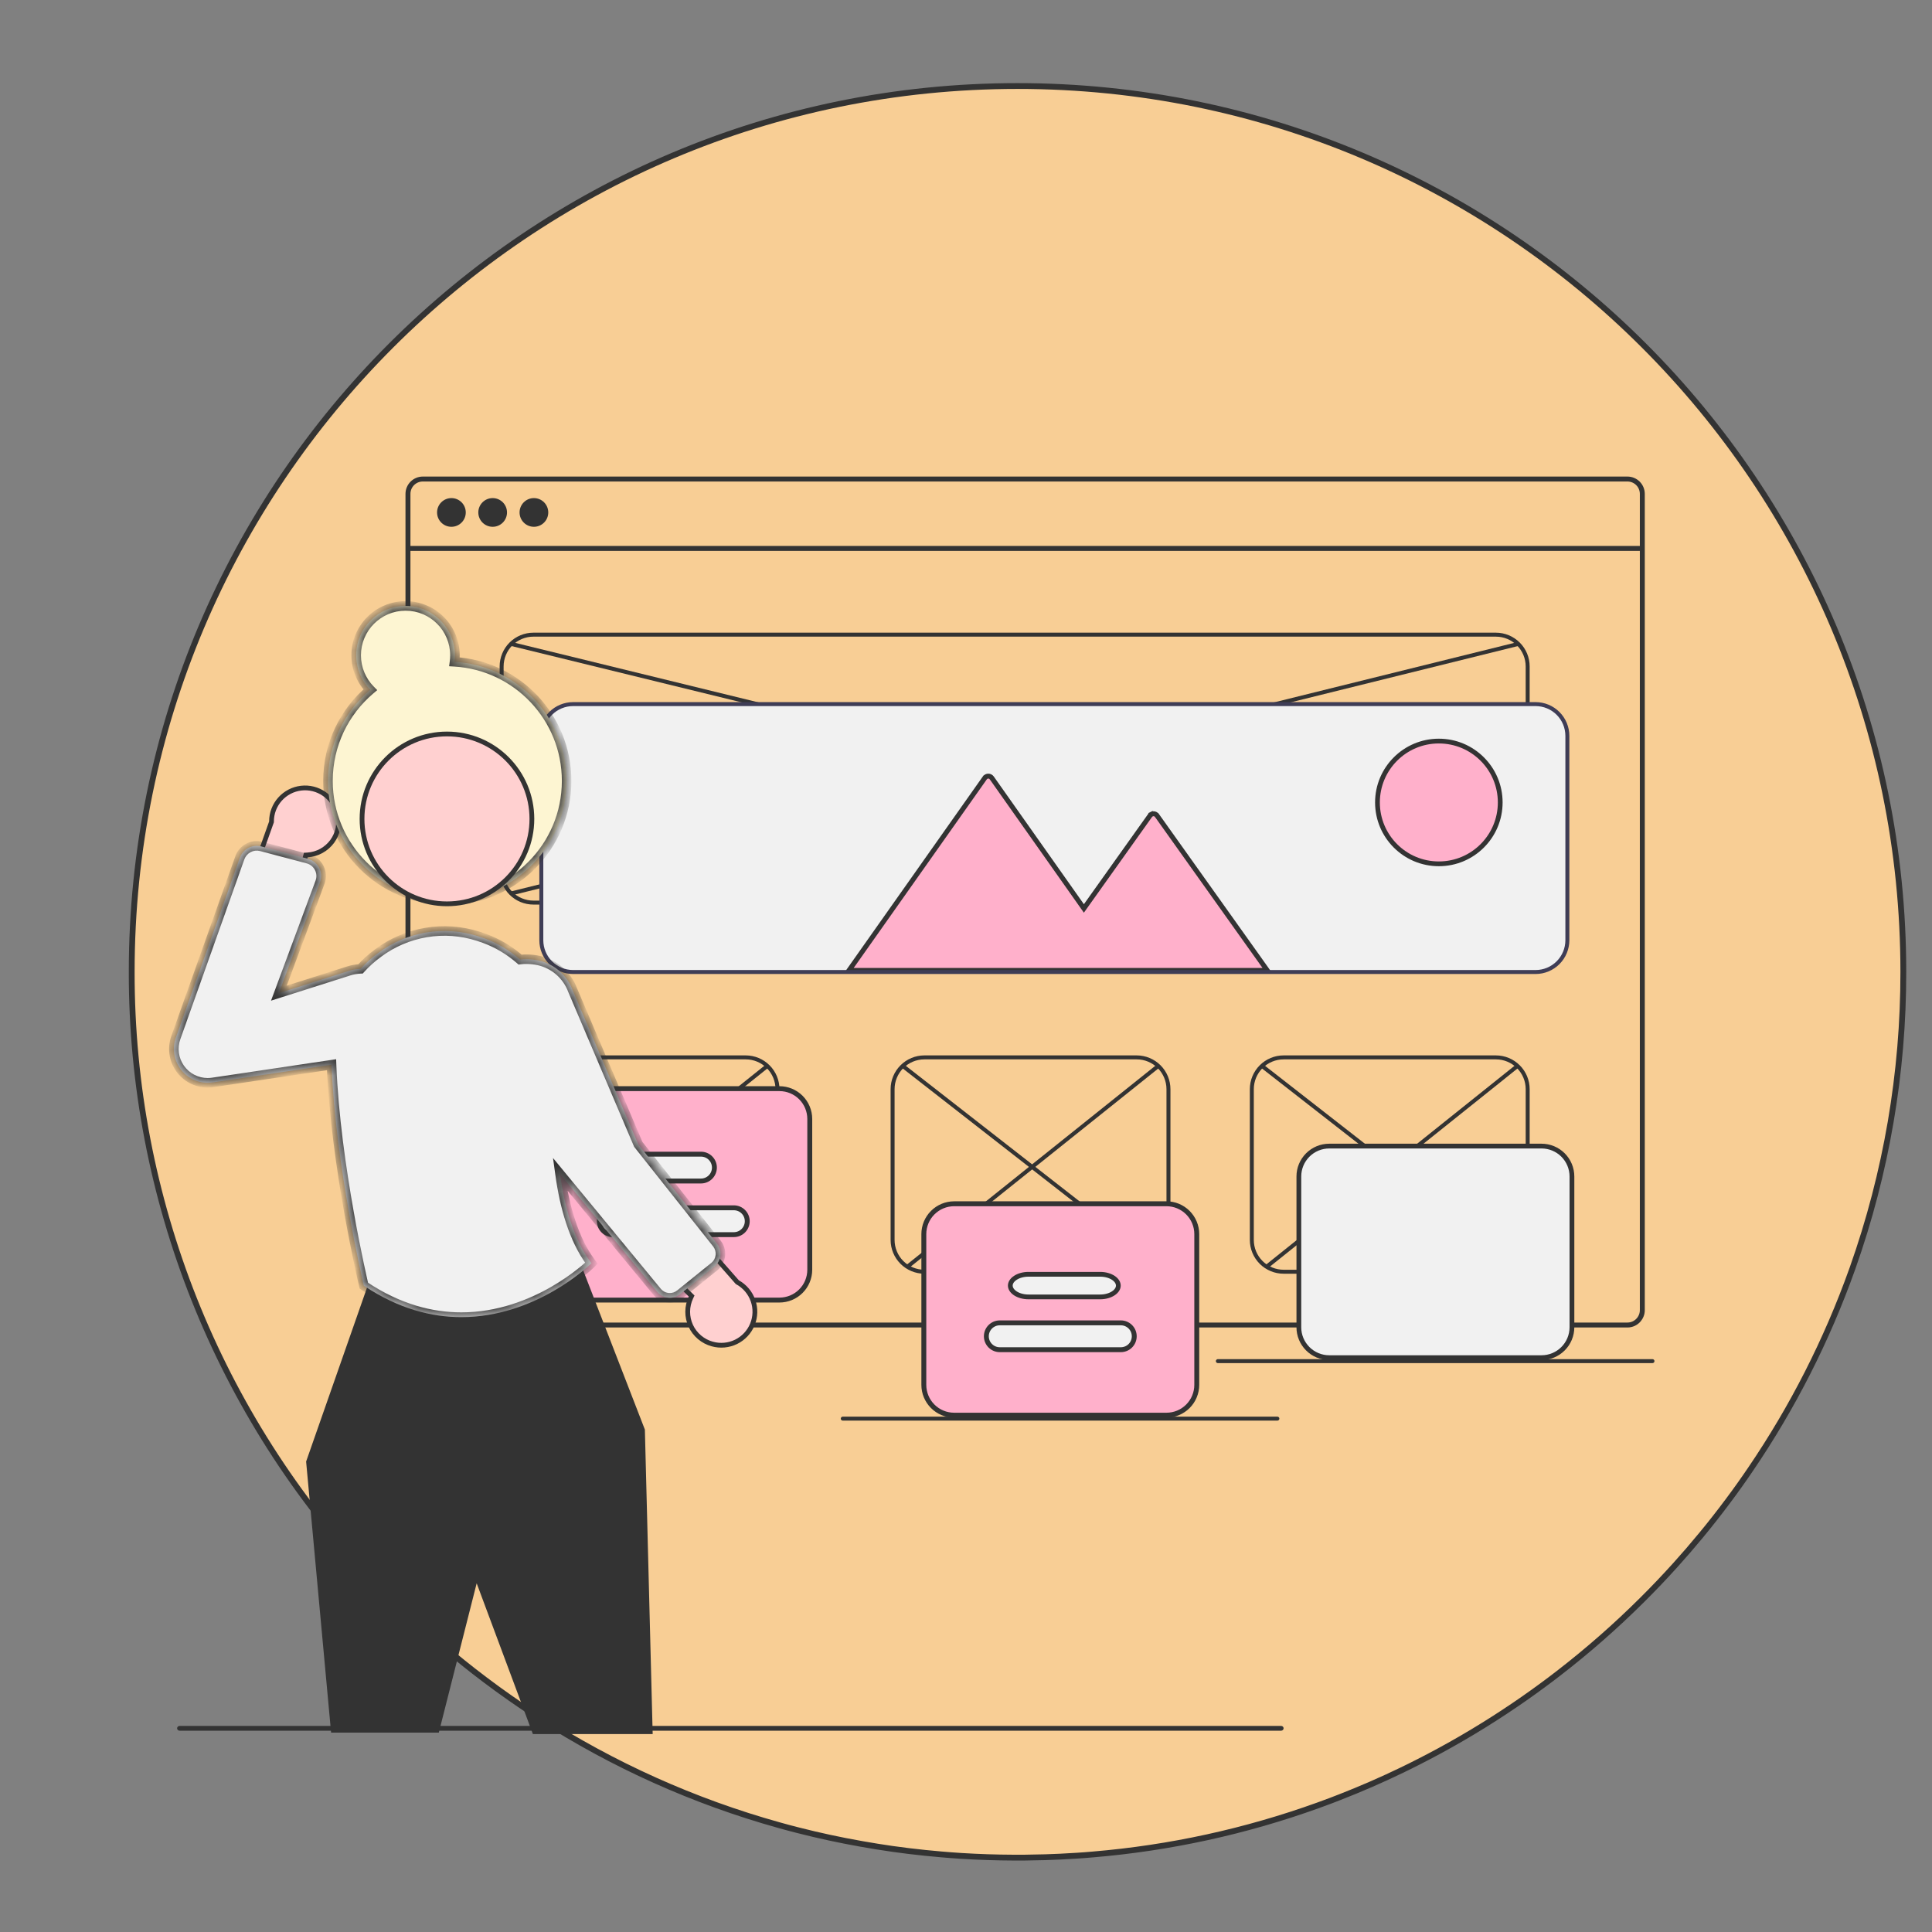 <svg width="150" height="150" viewBox="0 0 150 150" fill="none" xmlns="http://www.w3.org/2000/svg">
<rect x="0" y="0" width="150" height="150" fill="#808080" stroke="none"/>
<path d="M147.774 75.453V75.453C147.783 83.285 146.452 91.06 143.837 98.443L143.836 98.447C143.826 98.477 143.815 98.505 143.803 98.538L143.788 98.577V98.581C141.831 104.059 139.185 109.266 135.911 114.076L135.911 114.076C135.342 114.916 134.754 115.742 134.145 116.554L134.145 116.554C133.475 117.453 132.784 118.333 132.072 119.196L132.246 119.339L132.072 119.196C131.415 119.991 130.741 120.772 130.05 121.537L130.05 121.537C129.228 122.448 128.382 123.336 127.511 124.201L127.511 124.201C125.462 126.242 123.286 128.152 120.996 129.919L120.996 129.919C120.594 130.231 120.188 130.537 119.778 130.838L119.777 130.839C118.822 131.544 117.847 132.225 116.853 132.88L116.853 132.881C114.667 134.325 112.4 135.643 110.063 136.827L110.062 136.827C109.659 137.033 109.252 137.236 108.844 137.431L108.844 137.432C107.264 138.194 105.653 138.896 104.009 139.537L104.008 139.537C103.539 139.722 103.069 139.9 102.595 140.071L102.59 140.073C102.512 140.103 102.435 140.132 102.356 140.158L102.352 140.16C96.715 142.194 90.835 143.478 84.863 143.979L84.862 143.979C84.448 144.017 84.033 144.048 83.618 144.074L83.616 144.074C83.175 144.105 82.734 144.13 82.293 144.149L82.291 144.149C81.942 144.167 81.595 144.18 81.244 144.19L81.24 144.19C81.167 144.193 81.099 144.196 81.032 144.196L81.025 144.196C80.553 144.211 80.08 144.22 79.605 144.224C79.403 144.226 79.202 144.227 79 144.227C78.905 144.227 78.811 144.227 78.719 144.226L78.716 144.226C77.345 144.221 75.985 144.176 74.635 144.092L74.634 144.092C74.632 144.091 74.629 144.091 74.624 144.091C74.607 144.089 74.573 144.087 74.546 144.086C74.063 144.054 73.584 144.02 73.107 143.977L73.106 143.977C71.395 143.833 69.704 143.627 68.03 143.357L68.029 143.356C67.644 143.296 67.261 143.231 66.878 143.161L66.877 143.16C65.212 142.866 63.569 142.512 61.949 142.097L61.948 142.097C61.467 141.975 60.987 141.847 60.511 141.713L60.511 141.713C53.887 139.868 47.579 137.034 41.8 133.307L41.8 133.307C40.807 132.668 39.832 132.004 38.876 131.314L38.873 131.312C38.758 131.232 38.644 131.148 38.527 131.063L38.526 131.062C36.204 129.369 33.989 127.532 31.896 125.562L31.895 125.562C30.904 124.631 29.941 123.67 29.008 122.68L29.007 122.68C16.923 109.928 10.2 93.021 10.226 75.454V75.453C10.226 37.471 41.017 6.679 79 6.679C116.983 6.679 147.774 37.471 147.774 75.453Z" fill="#F8CE95" stroke="#333333" stroke-width="0.452"/>
<path d="M35.048 40.9C35.663 40.9 36.162 40.401 36.162 39.786C36.162 39.171 35.663 38.672 35.048 38.672C34.433 38.672 33.934 39.171 33.934 39.786C33.934 40.401 34.433 40.9 35.048 40.9Z" fill="#333333"/>
<path d="M38.251 40.9C38.866 40.9 39.364 40.401 39.364 39.786C39.364 39.171 38.866 38.672 38.251 38.672C37.635 38.672 37.136 39.171 37.136 39.786C37.136 40.401 37.635 40.9 38.251 40.9Z" fill="#333333"/>
<path d="M41.453 40.9C42.068 40.9 42.567 40.401 42.567 39.786C42.567 39.171 42.068 38.672 41.453 38.672C40.838 38.672 40.339 39.171 40.339 39.786C40.339 40.401 40.838 40.9 41.453 40.9Z" fill="#333333"/>
<path d="M126.355 37H32.825C32.469 37 32.128 37.142 31.876 37.394C31.624 37.646 31.482 37.987 31.482 38.344V101.722C31.482 102.079 31.624 102.42 31.876 102.672C32.128 102.924 32.469 103.066 32.825 103.066H126.355C126.549 103.066 126.741 103.024 126.918 102.942C127.094 102.861 127.251 102.742 127.377 102.594C127.387 102.583 127.397 102.571 127.406 102.557C127.486 102.459 127.551 102.35 127.599 102.232C127.666 102.071 127.701 101.897 127.7 101.722V38.344C127.7 37.987 127.558 37.645 127.306 37.393C127.054 37.142 126.712 37 126.355 37ZM127.317 101.722C127.317 101.91 127.262 102.093 127.158 102.249C127.066 102.387 126.941 102.499 126.794 102.576C126.659 102.646 126.508 102.683 126.355 102.682H32.825C32.571 102.682 32.327 102.581 32.147 102.401C31.967 102.221 31.866 101.977 31.866 101.722V38.344C31.866 38.089 31.967 37.845 32.147 37.665C32.327 37.485 32.571 37.384 32.825 37.384H126.355C126.61 37.384 126.854 37.485 127.035 37.665C127.215 37.845 127.316 38.089 127.317 38.344V101.722Z" fill="#333333"/>
<path d="M127.507 42.387H31.673V42.771H127.507V42.387Z" fill="#333333"/>
<path d="M116.143 70.231H41.412C40.717 70.23 40.051 69.954 39.56 69.463C39.069 68.972 38.793 68.306 38.792 67.611V51.741C38.793 51.046 39.069 50.38 39.56 49.889C40.051 49.398 40.717 49.122 41.412 49.121H116.143C116.837 49.122 117.503 49.398 117.994 49.889C118.485 50.38 118.762 51.046 118.762 51.741V67.611C118.762 68.306 118.485 68.972 117.994 69.463C117.503 69.954 116.837 70.23 116.143 70.231ZM41.412 49.429C40.799 49.43 40.211 49.674 39.778 50.107C39.345 50.54 39.101 51.128 39.1 51.741V67.611C39.101 68.224 39.345 68.812 39.778 69.245C40.211 69.678 40.799 69.922 41.412 69.923H116.143C116.756 69.922 117.343 69.678 117.776 69.245C118.21 68.812 118.453 68.224 118.454 67.611V51.741C118.453 51.128 118.21 50.54 117.776 50.107C117.343 49.674 116.756 49.43 116.143 49.429H41.412Z" fill="#333333"/>
<path d="M57.899 98.891H41.412C40.717 98.89 40.051 98.614 39.56 98.123C39.069 97.632 38.793 96.966 38.792 96.271V84.561C38.793 83.866 39.069 83.201 39.56 82.71C40.051 82.218 40.717 81.942 41.412 81.941H57.899C58.593 81.942 59.259 82.218 59.75 82.71C60.241 83.201 60.517 83.866 60.518 84.561V96.271C60.517 96.966 60.241 97.632 59.75 98.123C59.259 98.614 58.593 98.89 57.899 98.891ZM41.412 82.25C40.799 82.25 40.211 82.494 39.778 82.927C39.345 83.361 39.101 83.948 39.1 84.561V96.271C39.101 96.884 39.345 97.472 39.778 97.905C40.211 98.338 40.799 98.582 41.412 98.583H57.899C58.512 98.582 59.099 98.338 59.532 97.905C59.966 97.472 60.209 96.884 60.21 96.271V84.561C60.209 83.948 59.966 83.361 59.532 82.927C59.099 82.494 58.512 82.25 57.899 82.25H41.412Z" fill="#333333"/>
<path d="M116.144 98.891H99.657C98.962 98.89 98.296 98.614 97.805 98.123C97.314 97.632 97.038 96.966 97.037 96.271V84.561C97.038 83.866 97.314 83.201 97.805 82.71C98.296 82.218 98.962 81.942 99.657 81.941H116.144C116.838 81.942 117.504 82.218 117.995 82.71C118.486 83.201 118.762 83.866 118.763 84.561V96.271C118.762 96.966 118.486 97.632 117.995 98.123C117.504 98.614 116.838 98.89 116.144 98.891ZM99.657 82.25C99.044 82.25 98.456 82.494 98.023 82.927C97.59 83.361 97.346 83.948 97.345 84.561V96.271C97.346 96.884 97.59 97.472 98.023 97.905C98.456 98.338 99.044 98.582 99.657 98.583H116.144C116.756 98.582 117.344 98.338 117.777 97.905C118.211 97.472 118.454 96.884 118.455 96.271V84.561C118.454 83.948 118.211 83.361 117.777 82.927C117.344 82.494 116.756 82.25 116.144 82.25H99.657Z" fill="#333333"/>
<path d="M88.254 98.891H71.766C71.072 98.89 70.406 98.614 69.915 98.123C69.424 97.632 69.148 96.966 69.147 96.271V84.561C69.148 83.866 69.424 83.201 69.915 82.71C70.406 82.218 71.072 81.942 71.766 81.941H88.254C88.948 81.942 89.614 82.218 90.105 82.71C90.596 83.201 90.872 83.866 90.873 84.561V96.271C90.872 96.966 90.596 97.632 90.105 98.123C89.614 98.614 88.948 98.89 88.254 98.891ZM71.766 82.25C71.154 82.25 70.566 82.494 70.133 82.927C69.7 83.361 69.456 83.948 69.455 84.561V96.271C69.456 96.884 69.7 97.472 70.133 97.905C70.566 98.338 71.154 98.582 71.766 98.583H88.254C88.866 98.582 89.454 98.338 89.887 97.905C90.32 97.472 90.564 96.884 90.565 96.271V84.561C90.564 83.948 90.32 83.361 89.887 82.927C89.454 82.494 88.866 82.25 88.254 82.25H71.766Z" fill="#333333"/>
<path d="M39.709 49.841L39.636 50.141L118.571 69.454L118.644 69.154L39.709 49.841Z" fill="#333333"/>
<path d="M117.844 49.844L39.637 69.219L39.711 69.518L117.918 50.143L117.844 49.844Z" fill="#333333"/>
<path d="M119.225 75.549H44.494C43.82 75.549 43.173 75.281 42.697 74.804C42.22 74.327 41.952 73.681 41.951 73.007V57.136C41.952 56.462 42.22 55.816 42.697 55.339C43.173 54.863 43.82 54.594 44.494 54.594H119.225C119.899 54.594 120.545 54.863 121.022 55.339C121.499 55.816 121.767 56.462 121.767 57.136V73.007C121.767 73.681 121.499 74.327 121.022 74.804C120.545 75.281 119.899 75.549 119.225 75.549Z" fill="#F1F1F1"/>
<path d="M70.18 82.636L69.991 82.879L89.739 98.284L89.929 98.041L70.18 82.636Z" fill="#333333"/>
<path d="M89.838 82.635L70.349 98.231L70.541 98.471L90.031 82.876L89.838 82.635Z" fill="#333333"/>
<path d="M39.825 82.636L39.636 82.879L59.384 98.284L59.574 98.041L39.825 82.636Z" fill="#333333"/>
<path d="M59.483 82.635L39.994 98.231L40.186 98.471L59.676 82.876L59.483 82.635Z" fill="#333333"/>
<path d="M98.07 82.636L97.881 82.879L117.629 98.284L117.819 98.041L98.07 82.636Z" fill="#333333"/>
<path d="M117.728 82.635L98.238 98.231L98.431 98.471L117.92 82.876L117.728 82.635Z" fill="#333333"/>
<path d="M90.565 109.874H74.078C73.455 109.874 72.857 109.626 72.416 109.185C71.975 108.744 71.727 108.146 71.726 107.522V95.812C71.727 95.189 71.975 94.591 72.416 94.15C72.857 93.709 73.455 93.461 74.078 93.46H90.565C91.189 93.461 91.786 93.709 92.227 94.15C92.668 94.591 92.916 95.189 92.917 95.812V107.522C92.916 108.146 92.668 108.744 92.227 109.185C91.786 109.626 91.189 109.874 90.565 109.874Z" fill="#FFB0CB" stroke="#333333" stroke-width="0.381"/>
<path d="M99.176 110.296H65.431C65.391 110.296 65.351 110.28 65.323 110.251C65.294 110.222 65.277 110.183 65.277 110.142C65.277 110.102 65.294 110.062 65.323 110.033C65.351 110.005 65.391 109.988 65.431 109.988H99.176C99.217 109.988 99.256 110.005 99.285 110.033C99.314 110.062 99.33 110.102 99.33 110.142C99.33 110.183 99.314 110.222 99.285 110.251C99.256 110.28 99.217 110.296 99.176 110.296Z" fill="#333333"/>
<path d="M87.021 104.79H77.622C77.346 104.79 77.081 104.681 76.885 104.485C76.69 104.29 76.58 104.025 76.58 103.748C76.58 103.472 76.69 103.207 76.885 103.011C77.081 102.816 77.346 102.706 77.622 102.706H87.021C87.298 102.706 87.563 102.816 87.758 103.011C87.954 103.207 88.063 103.472 88.063 103.748C88.063 104.025 87.954 104.29 87.758 104.485C87.563 104.681 87.298 104.79 87.021 104.79Z" fill="#F1F1F1" stroke="#333333" stroke-width="0.381"/>
<path d="M60.518 100.937H44.031C43.408 100.936 42.81 100.688 42.369 100.247C41.928 99.806 41.68 99.209 41.679 98.585V86.875C41.68 86.251 41.928 85.653 42.369 85.212C42.81 84.771 43.408 84.523 44.031 84.523H60.518C61.142 84.523 61.739 84.771 62.18 85.212C62.621 85.653 62.869 86.251 62.87 86.875V98.585C62.869 99.208 62.621 99.806 62.18 100.247C61.739 100.688 61.142 100.936 60.518 100.937Z" fill="#FFB0CB" stroke="#333333" stroke-width="0.381"/>
<path d="M54.425 91.693H50.11C49.834 91.693 49.569 91.583 49.373 91.388C49.178 91.192 49.068 90.927 49.068 90.651C49.068 90.374 49.178 90.109 49.373 89.914C49.569 89.718 49.834 89.609 50.11 89.609H54.425C54.701 89.609 54.966 89.718 55.161 89.914C55.357 90.109 55.467 90.374 55.467 90.651C55.467 90.927 55.357 91.192 55.161 91.388C54.966 91.583 54.701 91.693 54.425 91.693Z" fill="#F1F1F1" stroke="#333333" stroke-width="0.381"/>
<path d="M56.974 95.857H47.575C47.299 95.857 47.034 95.747 46.838 95.552C46.643 95.356 46.533 95.091 46.533 94.815C46.533 94.538 46.643 94.273 46.838 94.078C47.034 93.882 47.299 93.773 47.575 93.773H56.974C57.251 93.773 57.516 93.882 57.711 94.078C57.907 94.273 58.017 94.538 58.017 94.815C58.017 95.091 57.907 95.356 57.711 95.552C57.516 95.747 57.251 95.857 56.974 95.857Z" fill="#F1F1F1" stroke="#333333" stroke-width="0.381"/>
<path d="M119.687 105.407H103.2C102.575 105.407 101.976 105.158 101.534 104.716C101.092 104.274 100.843 103.675 100.843 103.05V91.339C100.843 90.714 101.092 90.115 101.534 89.673C101.976 89.231 102.575 88.983 103.2 88.982H119.687C120.312 88.983 120.911 89.231 121.353 89.673C121.795 90.115 122.044 90.714 122.045 91.34V103.05C122.044 103.675 121.795 104.274 121.353 104.716C120.911 105.158 120.312 105.407 119.687 105.407Z" fill="#F1F1F1" stroke="#333333" stroke-width="0.37"/>
<path d="M113.593 96.348H109.279C108.952 96.348 108.639 96.218 108.407 95.987C108.176 95.756 108.046 95.442 108.046 95.115C108.046 94.789 108.176 94.475 108.407 94.244C108.639 94.013 108.952 93.883 109.279 93.883H113.593C113.92 93.883 114.234 94.013 114.465 94.244C114.696 94.475 114.826 94.789 114.826 95.115C114.826 95.442 114.696 95.756 114.465 95.987C114.234 96.218 113.92 96.348 113.593 96.348Z" fill="#F1F1F1"/>
<path d="M116.143 100.512H106.744C106.417 100.512 106.104 100.382 105.873 100.151C105.641 99.92 105.511 99.606 105.511 99.28C105.511 98.953 105.641 98.639 105.873 98.408C106.104 98.177 106.417 98.047 106.744 98.047H116.143C116.47 98.047 116.784 98.177 117.015 98.408C117.246 98.639 117.376 98.953 117.376 99.28C117.376 99.606 117.246 99.92 117.015 100.151C116.784 100.382 116.47 100.512 116.143 100.512Z" fill="#F1F1F1"/>
<path d="M128.298 105.832H94.553C94.513 105.832 94.473 105.815 94.445 105.786C94.416 105.758 94.399 105.718 94.399 105.678C94.399 105.637 94.416 105.597 94.445 105.569C94.473 105.54 94.513 105.523 94.553 105.523H128.298C128.339 105.523 128.378 105.54 128.407 105.569C128.436 105.597 128.452 105.637 128.452 105.678C128.452 105.718 128.436 105.758 128.407 105.786C128.378 105.815 128.339 105.832 128.298 105.832Z" fill="#333333"/>
<path d="M84.309 70.313L89.291 63.315C89.291 63.315 89.291 63.315 89.291 63.315C89.322 63.273 89.362 63.238 89.409 63.214L89.322 63.045L89.409 63.214C89.455 63.191 89.507 63.178 89.559 63.178C89.611 63.178 89.663 63.191 89.709 63.214C89.755 63.238 89.796 63.273 89.826 63.315C89.826 63.315 89.827 63.315 89.827 63.315L98.287 75.196L98.287 75.196L98.389 75.341H65.914L66.024 75.185L66.024 75.185L76.462 60.395C76.463 60.395 76.463 60.394 76.463 60.394C76.493 60.352 76.534 60.317 76.58 60.293C76.627 60.269 76.678 60.257 76.731 60.257C76.783 60.257 76.835 60.269 76.881 60.293C76.927 60.317 76.968 60.352 76.998 60.394C76.999 60.394 76.999 60.395 76.999 60.395L83.998 70.312L84.153 70.532L84.309 70.313Z" fill="#FFB0CB" stroke="#333333" stroke-width="0.381"/>
<path d="M119.224 75.621H44.493C43.799 75.621 43.133 75.344 42.642 74.853C42.151 74.362 41.875 73.697 41.874 73.002V57.131C41.875 56.437 42.151 55.771 42.642 55.28C43.133 54.789 43.799 54.513 44.493 54.512H119.224C119.919 54.513 120.585 54.789 121.076 55.28C121.567 55.771 121.843 56.437 121.844 57.131V73.002C121.843 73.697 121.567 74.362 121.076 74.853C120.585 75.344 119.919 75.621 119.224 75.621ZM44.493 54.82C43.88 54.821 43.293 55.064 42.86 55.498C42.426 55.931 42.183 56.518 42.182 57.131V73.002C42.183 73.615 42.426 74.202 42.86 74.636C43.293 75.069 43.88 75.313 44.493 75.313H119.224C119.837 75.313 120.425 75.069 120.858 74.636C121.291 74.202 121.535 73.615 121.536 73.002V57.131C121.535 56.518 121.291 55.931 120.858 55.498C120.425 55.064 119.837 54.821 119.224 54.82H44.493Z" fill="#3F3D56"/>
<path d="M85.42 100.691H79.848C79.455 100.691 79.088 100.586 78.824 100.411C78.561 100.235 78.44 100.016 78.44 99.813C78.44 99.61 78.561 99.391 78.824 99.215C79.088 99.04 79.455 98.935 79.848 98.935H85.42C85.812 98.935 86.18 99.04 86.443 99.215C86.706 99.391 86.827 99.61 86.827 99.813C86.827 100.016 86.706 100.235 86.443 100.411C86.18 100.586 85.812 100.691 85.42 100.691Z" fill="#F1F1F1" stroke="#333333" stroke-width="0.37"/>
<path d="M116.477 62.302C116.477 64.934 114.343 67.067 111.711 67.067C109.079 67.067 106.946 64.934 106.946 62.302C106.946 59.67 109.079 57.537 111.711 57.537C114.343 57.537 116.477 59.67 116.477 62.302Z" fill="#FFB0CB" stroke="#333333" stroke-width="0.37"/>
<path d="M26.218 63.17L26.219 63.172C26.309 63.539 26.319 63.922 26.245 64.294C26.172 64.665 26.018 65.016 25.795 65.322C25.571 65.627 25.283 65.88 24.951 66.063C24.619 66.245 24.252 66.353 23.874 66.377L23.742 66.386L23.707 66.513L21.183 75.691L18.104 72.176L21.069 63.839L21.08 63.809L21.08 63.777C21.08 63.139 21.314 62.524 21.738 62.047C22.162 61.571 22.746 61.266 23.38 61.191C24.013 61.117 24.652 61.277 25.175 61.641C25.698 62.006 26.07 62.55 26.218 63.17Z" fill="#FFD0D0" stroke="#333333" stroke-width="0.37"/>
<mask id="path-35-inside-1_412_483" fill="white">
<path fill-rule="evenodd" clip-rule="evenodd" d="M35.321 50.876C35.321 51.048 35.31 51.216 35.288 51.382C40.144 51.671 43.993 55.7 43.993 60.629C43.993 65.746 39.845 69.894 34.729 69.894C29.612 69.894 25.464 65.746 25.464 60.629C25.464 57.793 26.739 55.255 28.746 53.556C28.07 52.865 27.654 51.919 27.654 50.876C27.654 48.759 29.37 47.043 31.488 47.043C33.605 47.043 35.321 48.759 35.321 50.876Z"/>
</mask>
<path fill-rule="evenodd" clip-rule="evenodd" d="M35.321 50.876C35.321 51.048 35.31 51.216 35.288 51.382C40.144 51.671 43.993 55.7 43.993 60.629C43.993 65.746 39.845 69.894 34.729 69.894C29.612 69.894 25.464 65.746 25.464 60.629C25.464 57.793 26.739 55.255 28.746 53.556C28.07 52.865 27.654 51.919 27.654 50.876C27.654 48.759 29.37 47.043 31.488 47.043C33.605 47.043 35.321 48.759 35.321 50.876Z" fill="#FDF5D2"/>
<path d="M35.288 51.382L34.921 51.333L34.869 51.727L35.266 51.751L35.288 51.382ZM28.746 53.556L28.985 53.838L29.288 53.581L29.01 53.297L28.746 53.556ZM35.655 51.43C35.679 51.249 35.691 51.064 35.691 50.876H34.951C34.951 51.032 34.941 51.184 34.921 51.333L35.655 51.43ZM44.363 60.629C44.363 55.504 40.36 51.313 35.31 51.012L35.266 51.751C39.928 52.029 43.623 55.898 43.623 60.629H44.363ZM34.729 70.263C40.049 70.263 44.363 65.95 44.363 60.629H43.623C43.623 65.541 39.641 69.523 34.729 69.523V70.263ZM25.094 60.629C25.094 65.95 29.408 70.263 34.729 70.263V69.523C29.816 69.523 25.834 65.541 25.834 60.629H25.094ZM28.507 53.273C26.42 55.04 25.094 57.68 25.094 60.629H25.834C25.834 57.907 27.057 55.47 28.985 53.838L28.507 53.273ZM27.284 50.876C27.284 52.02 27.741 53.057 28.481 53.814L29.01 53.297C28.4 52.672 28.024 51.819 28.024 50.876H27.284ZM31.488 46.673C29.166 46.673 27.284 48.555 27.284 50.876H28.024C28.024 48.964 29.575 47.413 31.488 47.413V46.673ZM35.691 50.876C35.691 48.555 33.809 46.673 31.488 46.673V47.413C33.4 47.413 34.951 48.964 34.951 50.876H35.691Z" fill="#333333" mask="url(#path-35-inside-1_412_483)"/>
<path d="M55.304 104.349L55.303 104.349C54.938 104.249 54.599 104.071 54.31 103.826C54.021 103.582 53.789 103.277 53.63 102.933C53.472 102.589 53.391 102.214 53.393 101.835C53.395 101.457 53.48 101.083 53.642 100.741L53.698 100.622L53.604 100.53L46.811 93.861L51.38 92.879L57.224 99.524L57.245 99.548L57.273 99.564C57.83 99.874 58.254 100.378 58.464 100.98C58.675 101.582 58.657 102.241 58.414 102.83C58.172 103.42 57.721 103.901 57.148 104.181C56.575 104.46 55.919 104.52 55.304 104.349Z" fill="#FFD0D0" stroke="#333333" stroke-width="0.37"/>
<path d="M41.296 63.58C41.296 67.221 38.344 70.173 34.702 70.173C31.061 70.173 28.108 67.221 28.108 63.58C28.108 59.938 31.061 56.986 34.702 56.986C38.344 56.986 41.296 59.938 41.296 63.58Z" fill="#FFD0D0" stroke="#333333" stroke-width="0.37"/>
<path d="M43.766 95.816L44.532 96.701L50.068 110.993L50.674 134.633H41.373L37.009 122.926L34.069 134.52H25.706L23.767 113.474L28.979 98.589L43.766 95.816Z" fill="#333333"/>
<mask id="path-40-inside-2_412_483" fill="white">
<path fill-rule="evenodd" clip-rule="evenodd" d="M16.117 84.069C15.697 84.067 15.284 83.965 14.912 83.771C14.54 83.576 14.219 83.296 13.978 82.952C13.736 82.609 13.581 82.212 13.524 81.796C13.467 81.38 13.511 80.957 13.652 80.561L18.624 66.59C18.742 66.264 18.977 65.994 19.284 65.832C19.59 65.671 19.946 65.629 20.282 65.716L23.905 66.676C24.092 66.725 24.266 66.813 24.416 66.933C24.567 67.054 24.691 67.205 24.779 67.376C24.868 67.547 24.92 67.735 24.932 67.928C24.944 68.121 24.915 68.314 24.848 68.494L21.653 77.108L27.073 75.384C27.372 75.289 27.681 75.234 27.993 75.221C28.402 74.769 28.858 74.358 29.355 73.996C30.452 73.175 31.729 72.627 33.081 72.4C34.433 72.173 35.819 72.272 37.124 72.69C37.297 72.745 37.47 72.803 37.643 72.866C38.653 73.243 39.579 73.799 40.379 74.501C40.563 74.478 40.749 74.468 40.936 74.472C41.234 74.479 41.532 74.513 41.823 74.574C42.42 74.708 42.974 74.989 43.435 75.392C43.896 75.794 44.249 76.306 44.462 76.879L49.556 88.848L55.661 96.549C55.87 96.813 55.966 97.149 55.928 97.483C55.891 97.818 55.724 98.124 55.463 98.336L52.806 100.479C52.579 100.661 52.297 100.76 52.006 100.76C51.818 100.76 51.632 100.719 51.461 100.639C51.29 100.559 51.139 100.442 51.019 100.297L43.481 91.151C43.837 93.726 44.545 96.199 45.847 97.98L45.917 98.076L45.833 98.159C45.776 98.217 41.619 102.262 35.82 102.262C33.519 102.262 30.959 101.625 28.294 99.848L28.249 99.818L28.236 99.766C28.213 99.668 26.036 90.452 25.743 82.664L16.513 84.039C16.382 84.059 16.25 84.069 16.117 84.069Z"/>
</mask>
<path fill-rule="evenodd" clip-rule="evenodd" d="M16.117 84.069C15.697 84.067 15.284 83.965 14.912 83.771C14.54 83.576 14.219 83.296 13.978 82.952C13.736 82.609 13.581 82.212 13.524 81.796C13.467 81.38 13.511 80.957 13.652 80.561L18.624 66.59C18.742 66.264 18.977 65.994 19.284 65.832C19.59 65.671 19.946 65.629 20.282 65.716L23.905 66.676C24.092 66.725 24.266 66.813 24.416 66.933C24.567 67.054 24.691 67.205 24.779 67.376C24.868 67.547 24.92 67.735 24.932 67.928C24.944 68.121 24.915 68.314 24.848 68.494L21.653 77.108L27.073 75.384C27.372 75.289 27.681 75.234 27.993 75.221C28.402 74.769 28.858 74.358 29.355 73.996C30.452 73.175 31.729 72.627 33.081 72.4C34.433 72.173 35.819 72.272 37.124 72.69C37.297 72.745 37.47 72.803 37.643 72.866C38.653 73.243 39.579 73.799 40.379 74.501C40.563 74.478 40.749 74.468 40.936 74.472C41.234 74.479 41.532 74.513 41.823 74.574C42.42 74.708 42.974 74.989 43.435 75.392C43.896 75.794 44.249 76.306 44.462 76.879L49.556 88.848L55.661 96.549C55.87 96.813 55.966 97.149 55.928 97.483C55.891 97.818 55.724 98.124 55.463 98.336L52.806 100.479C52.579 100.661 52.297 100.76 52.006 100.76C51.818 100.76 51.632 100.719 51.461 100.639C51.29 100.559 51.139 100.442 51.019 100.297L43.481 91.151C43.837 93.726 44.545 96.199 45.847 97.98L45.917 98.076L45.833 98.159C45.776 98.217 41.619 102.262 35.82 102.262C33.519 102.262 30.959 101.625 28.294 99.848L28.249 99.818L28.236 99.766C28.213 99.668 26.036 90.452 25.743 82.664L16.513 84.039C16.382 84.059 16.25 84.069 16.117 84.069Z" fill="#F1F1F1"/>
<path d="M14.912 83.771L15.083 83.443L15.083 83.443L14.912 83.771ZM16.117 84.069L16.116 84.439H16.117L16.117 84.069ZM13.978 82.952L14.28 82.74H14.28L13.978 82.952ZM13.524 81.796L13.158 81.846L13.524 81.796ZM13.652 80.561L13.303 80.437L13.303 80.437L13.652 80.561ZM18.624 66.59L18.276 66.464L18.276 66.466L18.624 66.59ZM19.284 65.832L19.111 65.505V65.505L19.284 65.832ZM20.282 65.716L20.376 65.359L20.374 65.358L20.282 65.716ZM23.905 66.676L24 66.318L24 66.318L23.905 66.676ZM24.416 66.933L24.648 66.645L24.648 66.645L24.416 66.933ZM24.779 67.376L24.451 67.546V67.546L24.779 67.376ZM24.932 67.928L24.563 67.951V67.951L24.932 67.928ZM24.848 68.494L25.195 68.623L25.195 68.623L24.848 68.494ZM21.653 77.108L21.306 76.98L21.042 77.691L21.765 77.461L21.653 77.108ZM27.073 75.384L26.961 75.031H26.961L27.073 75.384ZM27.993 75.221L28.009 75.591L28.164 75.585L28.268 75.469L27.993 75.221ZM29.355 73.996L29.572 74.296L29.576 74.292L29.355 73.996ZM33.081 72.4L33.02 72.035L33.081 72.4ZM37.124 72.69L37.012 73.042L37.013 73.043L37.124 72.69ZM37.643 72.866L37.773 72.519L37.769 72.518L37.643 72.866ZM40.379 74.501L40.135 74.78L40.26 74.89L40.426 74.868L40.379 74.501ZM40.936 74.472L40.927 74.842L40.928 74.842L40.936 74.472ZM41.823 74.574L41.904 74.213L41.899 74.212L41.823 74.574ZM43.435 75.392L43.192 75.671H43.192L43.435 75.392ZM44.462 76.879L44.115 77.008L44.118 77.016L44.122 77.024L44.462 76.879ZM49.556 88.848L49.216 88.993L49.235 89.038L49.266 89.077L49.556 88.848ZM55.661 96.549L55.952 96.32L55.952 96.319L55.661 96.549ZM55.928 97.483L56.296 97.524L55.928 97.483ZM55.463 98.336L55.695 98.624L55.696 98.623L55.463 98.336ZM52.806 100.479L53.038 100.767L53.038 100.767L52.806 100.479ZM52.006 100.76L52.007 100.39L52.005 100.39L52.006 100.76ZM51.461 100.639L51.618 100.304H51.618L51.461 100.639ZM51.019 100.297L50.734 100.532L50.734 100.533L51.019 100.297ZM43.481 91.151L43.766 90.915L42.936 89.907L43.114 91.201L43.481 91.151ZM45.847 97.98L46.146 97.762L46.146 97.762L45.847 97.98ZM45.917 98.076L46.178 98.338L46.403 98.114L46.216 97.857L45.917 98.076ZM45.833 98.159L45.572 97.897L45.572 97.897L45.833 98.159ZM28.294 99.848L28.088 100.156L28.089 100.156L28.294 99.848ZM28.249 99.818L27.889 99.904L27.923 100.045L28.043 100.126L28.249 99.818ZM28.236 99.766L27.877 99.851L27.877 99.852L28.236 99.766ZM25.743 82.664L26.113 82.65L26.098 82.237L25.689 82.298L25.743 82.664ZM16.513 84.039L16.458 83.673L16.458 83.673L16.513 84.039ZM14.741 84.099C15.165 84.32 15.637 84.437 16.116 84.439L16.119 83.699C15.758 83.697 15.403 83.61 15.083 83.443L14.741 84.099ZM13.675 83.165C13.951 83.557 14.316 83.877 14.741 84.099L15.083 83.443C14.763 83.276 14.488 83.035 14.28 82.74L13.675 83.165ZM13.158 81.846C13.222 82.321 13.4 82.773 13.675 83.165L14.28 82.74C14.073 82.444 13.939 82.104 13.891 81.746L13.158 81.846ZM13.303 80.437C13.143 80.888 13.093 81.372 13.158 81.846L13.891 81.746C13.842 81.389 13.88 81.025 14.001 80.685L13.303 80.437ZM18.276 66.466L13.303 80.437L14.001 80.685L18.973 66.714L18.276 66.466ZM19.111 65.505C18.723 65.71 18.426 66.052 18.276 66.464L18.972 66.716C19.059 66.477 19.232 66.278 19.456 66.16L19.111 65.505ZM20.374 65.358C19.95 65.248 19.5 65.301 19.111 65.505L19.456 66.16C19.681 66.041 19.943 66.011 20.189 66.075L20.374 65.358ZM24 66.318L20.376 65.359L20.187 66.074L23.811 67.033L24 66.318ZM24.648 66.645C24.457 66.492 24.236 66.38 24 66.318L23.811 67.033C23.947 67.069 24.075 67.134 24.185 67.222L24.648 66.645ZM25.108 67.206C24.995 66.989 24.839 66.798 24.648 66.645L24.185 67.222C24.295 67.311 24.386 67.421 24.451 67.546L25.108 67.206ZM25.301 67.905C25.286 67.661 25.22 67.423 25.108 67.206L24.451 67.546C24.516 67.672 24.554 67.81 24.563 67.951L25.301 67.905ZM25.195 68.623C25.28 68.394 25.317 68.149 25.301 67.905L24.563 67.951C24.572 68.092 24.551 68.233 24.501 68.366L25.195 68.623ZM22 77.237L25.195 68.623L24.502 68.366L21.306 76.98L22 77.237ZM26.961 75.031L21.541 76.756L21.765 77.461L27.185 75.737L26.961 75.031ZM27.977 74.852C27.633 74.866 27.291 74.926 26.961 75.031L27.185 75.737C27.453 75.652 27.73 75.603 28.009 75.591L27.977 74.852ZM29.137 73.697C28.619 74.074 28.144 74.502 27.718 74.973L28.268 75.469C28.659 75.035 29.096 74.642 29.572 74.296L29.137 73.697ZM33.02 72.035C31.61 72.272 30.277 72.843 29.133 73.7L29.576 74.292C30.626 73.506 31.849 72.982 33.142 72.765L33.02 72.035ZM37.237 72.338C35.876 71.902 34.429 71.798 33.02 72.035L33.142 72.765C34.436 72.547 35.762 72.642 37.012 73.042L37.237 72.338ZM37.769 72.518C37.591 72.454 37.413 72.393 37.236 72.337L37.013 73.043C37.18 73.096 37.349 73.153 37.517 73.214L37.769 72.518ZM40.623 74.224C39.789 73.492 38.825 72.912 37.773 72.519L37.514 73.213C38.482 73.574 39.368 74.107 40.135 74.78L40.623 74.224ZM40.426 74.868C40.592 74.847 40.759 74.838 40.927 74.842L40.945 74.103C40.739 74.098 40.534 74.108 40.331 74.135L40.426 74.868ZM40.928 74.842C41.204 74.848 41.478 74.88 41.747 74.936L41.899 74.212C41.585 74.146 41.265 74.109 40.944 74.103L40.928 74.842ZM41.742 74.935C42.279 75.056 42.777 75.308 43.192 75.671L43.679 75.113C43.171 74.67 42.562 74.361 41.904 74.213L41.742 74.935ZM43.192 75.671C43.606 76.033 43.924 76.492 44.115 77.008L44.809 76.751C44.574 76.119 44.186 75.556 43.679 75.113L43.192 75.671ZM44.122 77.024L49.216 88.993L49.897 88.703L44.803 76.734L44.122 77.024ZM49.266 89.077L55.372 96.779L55.952 96.319L49.846 88.618L49.266 89.077ZM55.371 96.778C55.519 96.966 55.587 97.205 55.561 97.442L56.296 97.524C56.344 97.093 56.221 96.661 55.952 96.32L55.371 96.778ZM55.561 97.442C55.534 97.68 55.415 97.898 55.23 98.049L55.696 98.623C56.032 98.35 56.248 97.955 56.296 97.524L55.561 97.442ZM55.23 98.048L52.574 100.19L53.038 100.767L55.695 98.624L55.23 98.048ZM52.574 100.19C52.413 100.32 52.213 100.39 52.007 100.39L52.005 101.13C52.381 101.13 52.746 101.002 53.038 100.767L52.574 100.19ZM52.005 100.39C51.871 100.39 51.739 100.361 51.618 100.304L51.304 100.974C51.524 101.077 51.764 101.13 52.008 101.13L52.005 100.39ZM51.618 100.304C51.497 100.247 51.39 100.164 51.305 100.061L50.734 100.533C50.889 100.72 51.084 100.871 51.304 100.974L51.618 100.304ZM51.305 100.062L43.766 90.915L43.195 91.386L50.734 100.532L51.305 100.062ZM46.146 97.762C44.897 96.054 44.2 93.652 43.847 91.1L43.114 91.201C43.473 93.8 44.193 96.345 45.548 98.198L46.146 97.762ZM46.216 97.857L46.146 97.762L45.548 98.198L45.618 98.294L46.216 97.857ZM46.094 98.421L46.178 98.338L45.656 97.813L45.572 97.897L46.094 98.421ZM35.82 102.632C41.775 102.632 46.024 98.491 46.094 98.421L45.572 97.897C45.572 97.897 45.556 97.913 45.522 97.945C45.489 97.975 45.441 98.02 45.378 98.076C45.252 98.188 45.068 98.346 44.83 98.535C44.353 98.913 43.662 99.413 42.795 99.912C41.059 100.91 38.634 101.892 35.82 101.892V102.632ZM28.089 100.156C30.815 101.974 33.446 102.632 35.82 102.632V101.892C33.592 101.892 31.103 101.277 28.499 99.54L28.089 100.156ZM28.043 100.126L28.088 100.156L28.5 99.541L28.455 99.511L28.043 100.126ZM27.877 99.852L27.889 99.904L28.609 99.732L28.596 99.68L27.877 99.852ZM25.373 82.678C25.668 90.506 27.853 99.753 27.877 99.851L28.596 99.68C28.573 99.582 26.404 90.398 26.113 82.65L25.373 82.678ZM16.567 84.405L25.798 83.03L25.689 82.298L16.458 83.673L16.567 84.405ZM16.117 84.439C16.268 84.439 16.419 84.427 16.568 84.405L16.458 83.673C16.345 83.69 16.231 83.699 16.117 83.699L16.117 84.439Z" fill="#333333" mask="url(#path-40-inside-2_412_483)"/>
<path d="M13.75 134.185C13.75 134.288 13.837 134.37 13.945 134.37H99.465C99.573 134.37 99.659 134.288 99.659 134.185C99.659 134.082 99.573 134 99.465 134H13.945C13.837 134 13.75 134.082 13.75 134.185Z" fill="#333333"/>
</svg>
